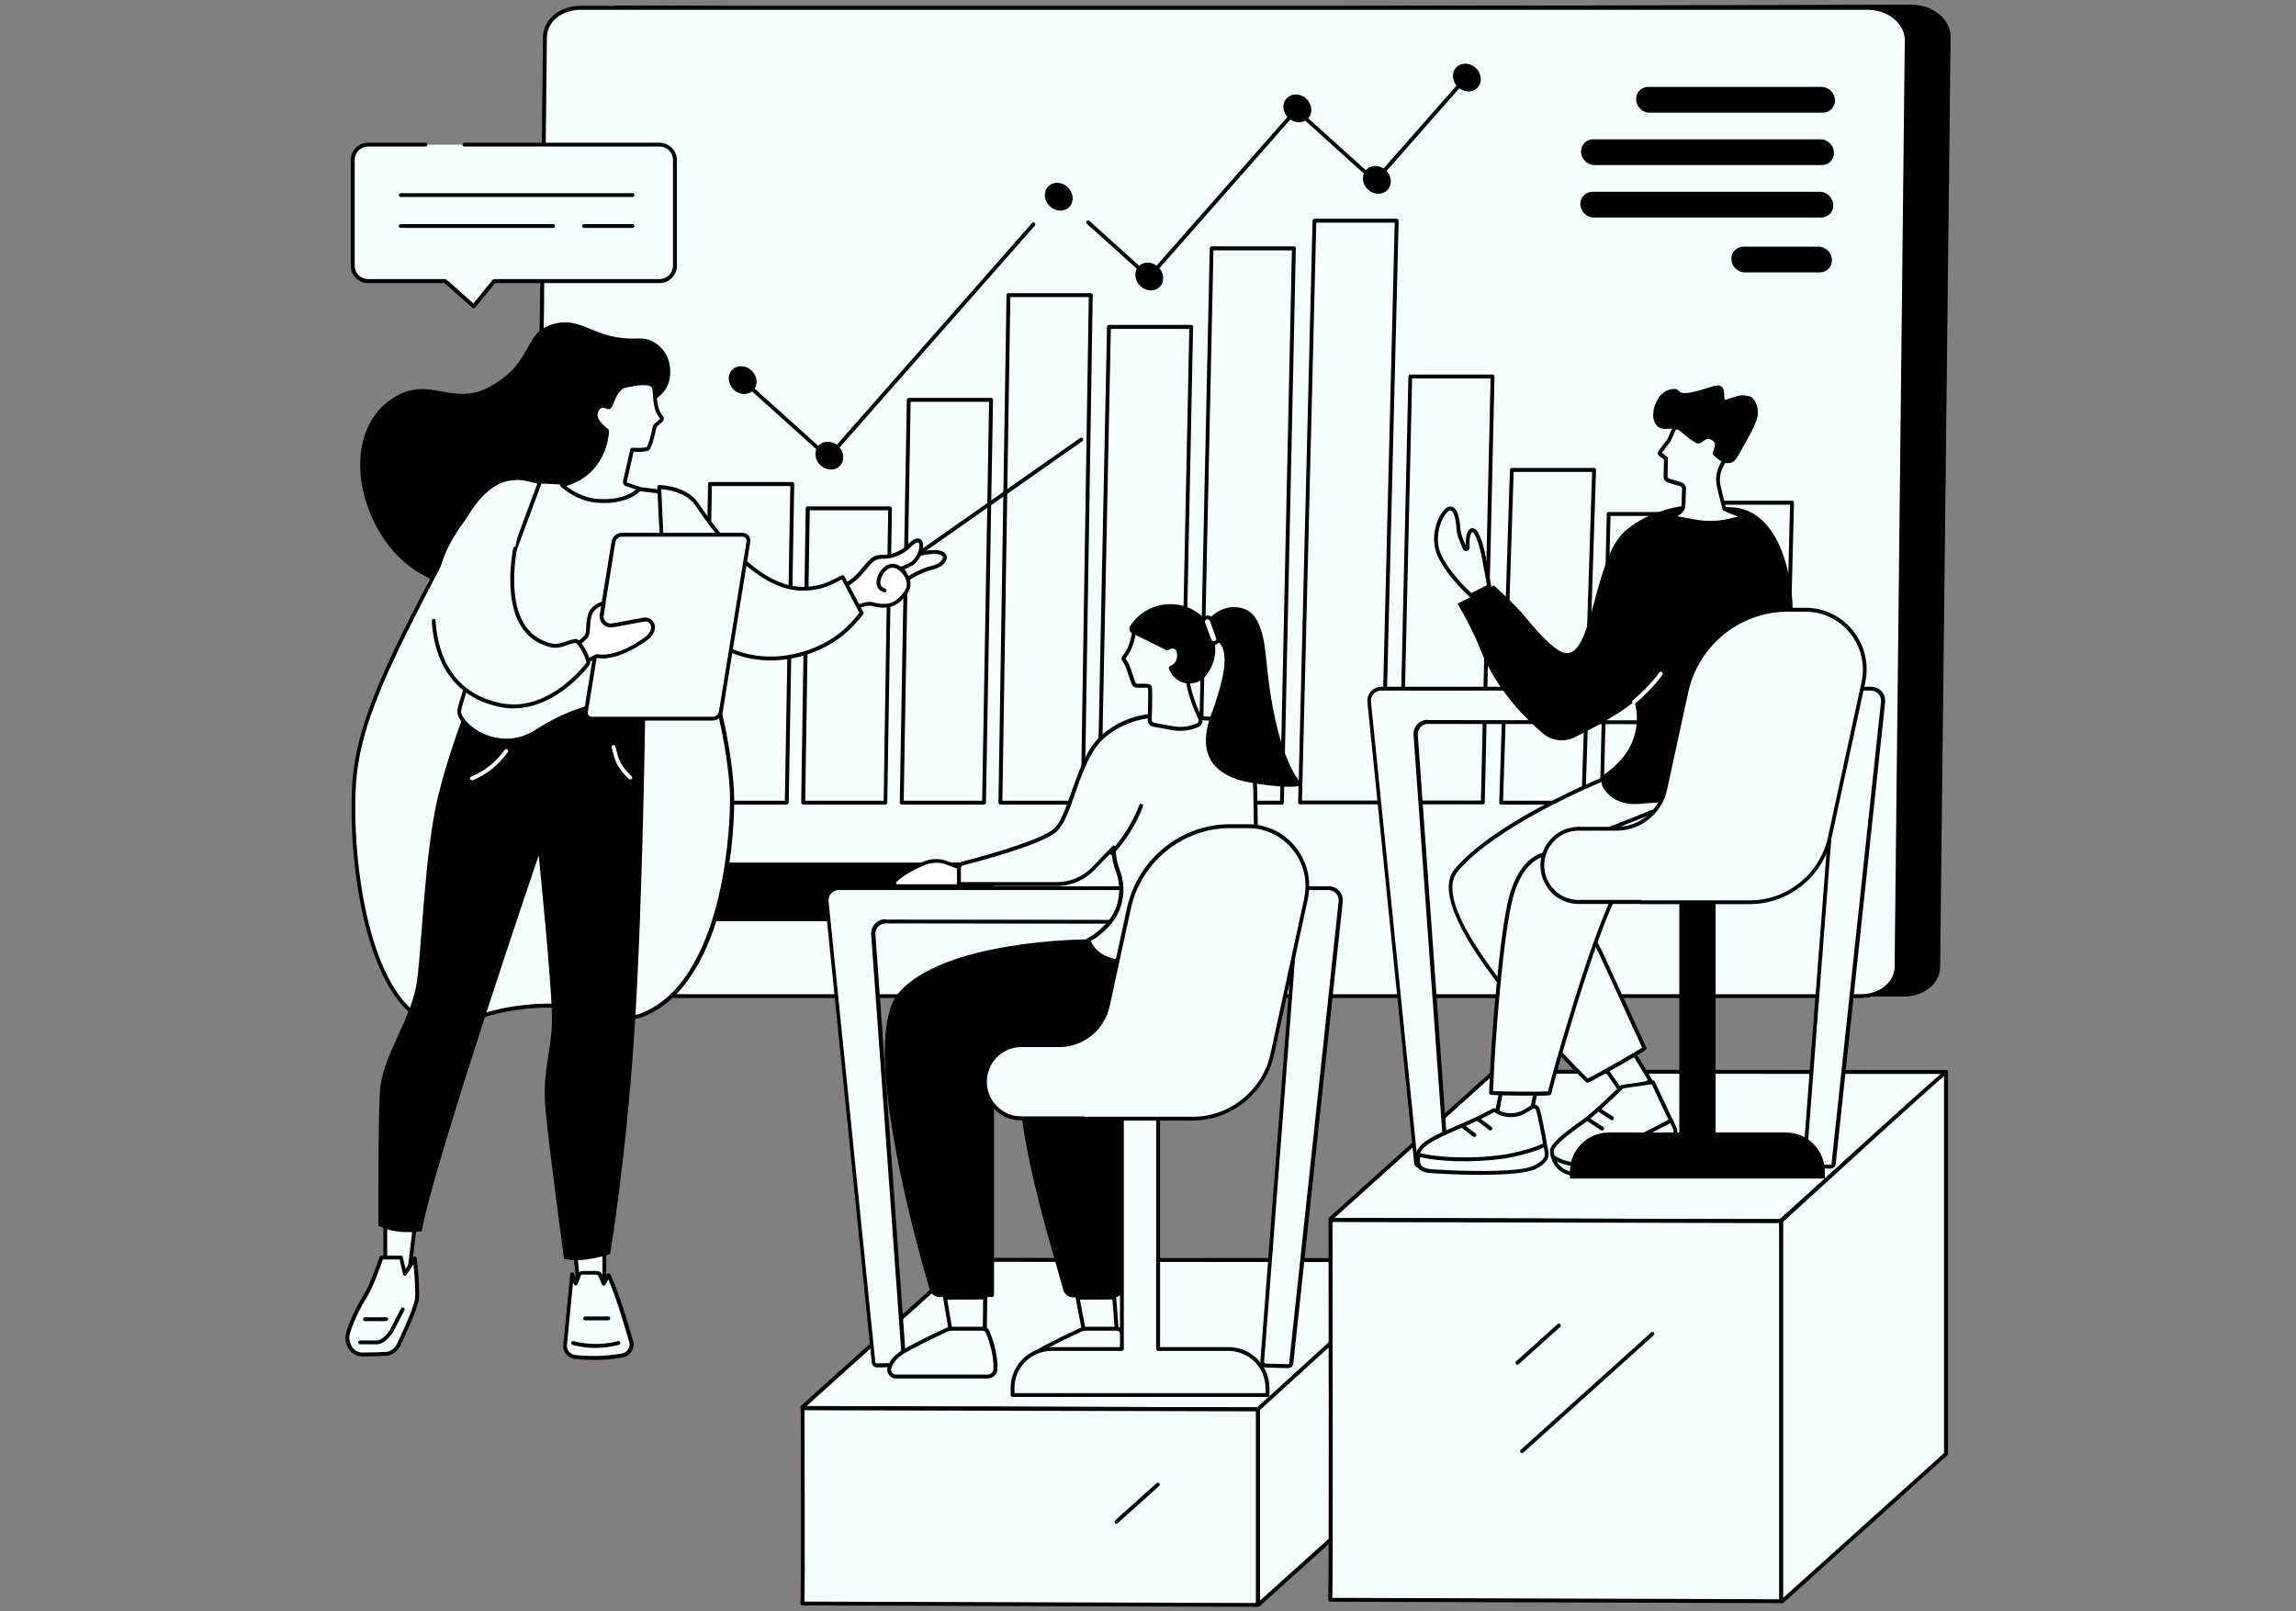 <?xml version="1.0" encoding="UTF-8"?><svg id="Layer_1" xmlns="http://www.w3.org/2000/svg" viewBox="0 0 228 160"><rect x="0" y="0" width="228" height="160" fill="#808080" stroke="none"/><g id="Internal_education"><path d="m91.97.72l97.85-.26c2.19,0,3.99,1.56,3.88,3.36l-1.04,92.31c-.09,1.59-1.64,2.82-3.57,2.82h-4.29s-.91-.47-.91-.47l-122.9.45c-2.19,0-4.02-1.72-3.91-3.52l1.07-91.87c.09-1.59,1.57-2.99,3.5-2.99l30.33.17Z" stroke-width="0"/><path d="m87.87.78h97.6c2.18,0,3.98,1.56,3.87,3.36l-1.01,91.96c-.09,1.59-1.63,2.81-3.56,2.81H56.98c-2.18,0-3.98-1.56-3.87-3.36l1.01-91.96c.09-1.59,1.63-2.81,3.56-2.81h30.19Z" fill="#f5ffff" stroke-width="0"/><path d="m184.77,99.1H56.98c-1.24,0-2.4-.48-3.19-1.31-.61-.65-.92-1.45-.88-2.26l1.01-91.95c.1-1.72,1.71-3,3.75-3h127.79c1.24,0,2.4.48,3.19,1.31.61.65.92,1.45.88,2.26l-1.01,91.95c-.1,1.72-1.71,3-3.75,3ZM57.68.97c-1.84,0-3.28,1.13-3.37,2.63l-1.01,91.95c-.04.71.23,1.41.77,1.98.71.76,1.77,1.19,2.91,1.19h127.79c1.84,0,3.28-1.13,3.37-2.63l1.01-91.95c.04-.71-.23-1.41-.77-1.98-.71-.76-1.77-1.19-2.91-1.19H57.68Z" stroke-width="0"/><path d="m53.56,60.89h0c-.11,0-.19-.09-.19-.19l.26-31.19c0-.11.09-.19.19-.19h0c.11,0,.19.09.19.19l-.26,31.19c0,.11-.09.19-.19.19Z" stroke-width="0"/><path d="m181.01,11.19h-17.2c-.73,0-1.34-.62-1.34-1.35,0-.68.53-1.21,1.21-1.21h17.2c.73,0,1.34.62,1.34,1.35,0,.68-.53,1.21-1.21,1.21Z" stroke-width="0"/><path d="m180.71,27.05h-7.44c-.73,0-1.34-.62-1.34-1.35,0-.68.53-1.21,1.21-1.21h7.44c.73,0,1.34.62,1.34,1.35,0,.68-.53,1.21-1.21,1.21Z" stroke-width="0"/><path d="m180.91,16.39h-22.57c-.73,0-1.34-.62-1.34-1.35,0-.68.53-1.21,1.21-1.21h22.57c.73,0,1.34.62,1.34,1.35,0,.68-.53,1.21-1.21,1.21Z" stroke-width="0"/><path d="m180.84,21.6h-22.57c-.73,0-1.34-.62-1.34-1.35,0-.68.53-1.21,1.21-1.21h22.57c.73,0,1.34.62,1.34,1.35,0,.68-.53,1.21-1.21,1.21Z" stroke-width="0"/><polygon points="68.34 79.7 68.59 56.79 60.42 56.79 60.17 79.7 68.34 79.7" fill="#fff" stroke-width="0"/><path d="m78.13,79.89h-8.17c-.05,0-.1-.02-.14-.06-.04-.04-.06-.09-.06-.14l.55-31.64c0-.1.09-.19.19-.19h8.17c.05,0,.1.02.14.06.04.04.06.09.06.14l-.55,31.64c0,.1-.09.19-.19.19Zm-7.97-.38h7.78l.54-31.25h-7.79l-.54,31.25Z" stroke-width="0"/><path d="m87.93,79.89h-8.17c-.05,0-.1-.02-.14-.06-.04-.04-.06-.09-.06-.14l.45-29.22c0-.11.09-.19.19-.19h8.17c.05,0,.1.02.14.06.04.04.06.09.06.14l-.46,29.22c0,.11-.09.19-.19.19Zm-7.97-.38h7.79l.45-28.84h-7.79l-.45,28.84Z" stroke-width="0"/><path d="m97.72,79.89h-8.17c-.05,0-.1-.02-.14-.06-.04-.04-.06-.09-.06-.14l.7-39.99c0-.1.09-.19.19-.19h8.17c.05,0,.1.02.14.06.04.04.06.09.06.14l-.7,39.99c0,.1-.09.19-.19.19Zm-7.97-.38h7.78l.69-39.61h-7.79l-.69,39.61Z" stroke-width="0"/><path d="m107.52,79.89h-8.17c-.05,0-.1-.02-.14-.06-.04-.04-.06-.09-.06-.14l.8-50.39c0-.11.09-.19.19-.19h8.17c.05,0,.1.02.14.06.04.04.06.09.06.14l-.8,50.39c0,.1-.09.19-.19.19Zm-7.97-.38h7.78l.79-50.01h-7.79l-.79,50.01Z" stroke-width="0"/><path d="m117.32,79.89h-8.17c-.05,0-.1-.02-.14-.06-.04-.04-.06-.09-.05-.14l.97-47.24c0-.1.09-.19.19-.19h8.17c.05,0,.1.02.14.06.04.04.06.09.05.14l-.97,47.24c0,.1-.09.19-.19.19Zm-7.97-.38h7.78l.97-46.85h-7.79l-.96,46.85Z" stroke-width="0"/><path d="m127.3,79.89h-8.17c-.05,0-.1-.02-.14-.06-.04-.04-.06-.09-.05-.14l1.19-55.04c0-.1.09-.19.19-.19h8.17c.05,0,.1.02.14.06.04.04.06.09.05.14l-1.19,55.04c0,.1-.09.19-.19.19Zm-7.97-.38h7.78l1.18-54.65h-7.79l-1.18,54.65Z" stroke-width="0"/><path d="m137.27,79.87h-8.17c-.05,0-.1-.02-.14-.06-.04-.04-.06-.09-.05-.14l1.43-57.76c0-.1.09-.19.19-.19h8.17c.05,0,.1.02.14.06.04.04.06.09.05.14l-1.43,57.76c0,.1-.09.19-.19.19Zm-7.97-.38h7.78l1.42-57.38h-7.79l-1.42,57.38Z" stroke-width="0"/><path d="m147.25,79.87h-8.17c-.05,0-.1-.02-.14-.06-.04-.04-.06-.09-.05-.14l.97-42.29c0-.1.09-.19.19-.19h8.17c.05,0,.1.02.14.06.04.04.06.09.05.14l-.97,42.29c0,.1-.09.19-.19.19Zm-7.97-.38h7.78l.96-41.91h-7.79l-.96,41.91Z" stroke-width="0"/><path d="m157.24,79.89h-8.17c-.05,0-.1-.02-.14-.06-.04-.04-.06-.09-.05-.14l1.06-33.04c0-.1.09-.19.19-.19h8.17c.05,0,.1.02.14.06.04.04.06.09.05.14l-1.06,33.04c0,.1-.09.19-.19.19Zm-7.97-.38h7.78l1.05-32.65h-7.79l-1.05,32.65Z" stroke-width="0"/><path d="m167.22,79.89h-8.17c-.05,0-.1-.02-.14-.06-.04-.04-.06-.09-.05-.14l.7-28.66c0-.1.09-.19.19-.19h8.17c.05,0,.1.02.14.06.04.04.06.09.05.14l-.7,28.66c0,.1-.09.19-.19.19Zm-7.97-.38h7.78l.69-28.28h-7.79l-.69,28.28Z" stroke-width="0"/><path d="m177.2,79.89h-8.17c-.05,0-.1-.02-.14-.06-.04-.04-.06-.09-.05-.14l.76-29.78c0-.1.09-.19.19-.19h8.17c.05,0,.1.02.14.06.04.04.06.09.05.14l-.76,29.78c0,.1-.09.19-.19.19Zm-7.97-.38h7.78l.75-29.39h-7.79l-.75,29.39Z" stroke-width="0"/><path d="m114.1,27.71s-.09-.02-.13-.05l-6.04-5.44c-.08-.07-.09-.19-.01-.27.07-.08.19-.09.27-.01l5.89,5.31,14.49-16.46s.08-.06.13-.06c.05,0,.1.01.14.05l7.69,6.93,9.27-10.53c.07-.08.19-.09.27-.02.08.07.09.19.02.27l-9.4,10.68s-.08.06-.13.06c-.05,0-.1-.01-.14-.05l-7.69-6.93-14.49,16.46s-.08.06-.13.06c0,0,0,0-.01,0Z" stroke-width="0"/><path d="m82.25,45.61s-.09-.02-.13-.05l-8.51-7.66c-.08-.07-.09-.19-.01-.27.07-.08.19-.09.27-.01l8.36,7.53,20.25-23c.07-.08.19-.09.27-.02.08.07.09.19.02.27l-20.38,23.15s-.08.06-.13.06c0,0,0,0-.01,0Z" stroke-width="0"/><ellipse cx="73.75" cy="37.75" rx="1.3" ry="1.46" transform="translate(-4.9 63.79) rotate(-45.43)" stroke-width="0"/><ellipse cx="114.13" cy="27.46" rx="1.3" ry="1.46" transform="translate(14.47 89.49) rotate(-45.43)" stroke-width="0"/><path d="m127.46,10.76c-.09-.76.46-1.38,1.22-1.38s1.45.62,1.53,1.38c.09.76-.46,1.38-1.22,1.38s-1.45-.62-1.53-1.38Z" stroke-width="0"/><path d="m135.35,17.86c-.09-.76.46-1.38,1.22-1.38s1.45.62,1.53,1.38c.09.76-.46,1.38-1.22,1.38s-1.45-.62-1.53-1.38Z" stroke-width="0"/><ellipse cx="145.67" cy="7.7" rx="1.3" ry="1.46" transform="translate(37.95 106.07) rotate(-45.43)" stroke-width="0"/><ellipse cx="82.36" cy="45.25" rx="1.3" ry="1.46" transform="translate(-7.68 72.16) rotate(-45.43)" stroke-width="0"/><ellipse cx="105.14" cy="19.54" rx="1.3" ry="1.46" transform="translate(17.43 80.72) rotate(-45.43)" stroke-width="0"/><path d="m97.35,91.47h-36.4c-.84,0-1.57-.61-1.56-1.32l.05-3.45c0-.6.56-1.05,1.28-1.05h36.4c.84,0,1.57.61,1.56,1.32l-.05,3.45c0,.6-.56,1.05-1.28,1.05Z" stroke-width="0"/><path d="m63.46,33.61c1.68-.09,3.45,1.53,3.04,3.99-.33,2.01-2.49,2.44-3.56,3.44-3.46,3.23-4.61,13.79-9.67,16.54-4.04,2.2-11.19,1.37-14.84-3.63-3.47-4.75-3.78-11.47.45-14.33,3.8-2.57,6.01,1,10.03-1.37,3.96-2.34,3.16-5.01,5.58-5.92,3.32-1.25,4.21,1.52,8.97,1.27Z" stroke-width="0"/><path d="m69.56,59.88c1.78,10.89,1.98,11.05,2.22,12.19,0,0,.71,3.21.9,6.29.17,2.68-.33,18.77-8.65,22.32-3,1.28-3.87-1.07-10.27-.82-6.56.26-7.88,2.59-10.74,1.78-6.19-1.77-8.21-15.05-7.87-23.26.28-6.68,3.6-13,10.26-25.62,1.01-1.92,2.64-4.86,5.25-5.23,1.2-.17,1.68.01,6.49,1.33,5.23,1.44,6.56-.09,8.8,1.32,2.32,1.46,2.73,4.24,3.62,9.69Z" fill="#f5ffff" stroke-width="0"/><path d="m44.2,102.01c-.39,0-.8-.05-1.24-.18-3.57-1.02-5.52-5.65-6.52-9.35-1.13-4.17-1.69-9.44-1.49-14.1.28-6.73,3.62-13.07,10.28-25.7.91-1.72,2.6-4.93,5.39-5.33,1.13-.16,1.6-.03,5.32,1l1.24.34c2.62.72,4.23.69,5.52.66,1.27-.03,2.18-.04,3.34.68,2.34,1.48,2.78,4.15,3.65,9.48l.06.34c1.48,9.06,1.87,10.67,2.1,11.63.05.19.09.36.13.55,0,.03.71,3.25.9,6.32.23,3.63-.61,19.03-8.77,22.51-1.58.67-2.6.38-4.02-.02-1.41-.4-3.17-.9-6.32-.78-3.33.13-5.26.79-6.81,1.32-1.02.35-1.85.63-2.75.63Zm7.11-54.34c-.21,0-.41.02-.64.05-2.6.37-4.23,3.47-5.11,5.13-6.63,12.58-9.96,18.9-10.24,25.54-.36,8.56,1.81,21.37,7.73,23.06,1.34.38,2.3.05,3.76-.44,1.49-.51,3.54-1.2,6.92-1.34,3.21-.13,5.07.4,6.44.79,1.39.4,2.31.66,3.76.04,4.32-1.84,6.41-7.19,7.4-11.35,1.09-4.56,1.24-9.23,1.14-10.78-.19-3.04-.89-6.23-.9-6.27-.04-.19-.08-.35-.12-.54-.23-.97-.62-2.58-2.1-11.66l-.06-.34c-.85-5.22-1.28-7.84-3.48-9.22-1.06-.67-1.88-.65-3.12-.63-1.31.03-2.95.06-5.63-.68l-1.24-.34c-2.86-.79-3.76-1.04-4.52-1.04Z" stroke-width="0"/><polygon points="60.01 122.92 60.01 128.18 57.48 128.03 56.98 122.92 60.01 122.92" fill="#f5ffff" stroke-width="0"/><path d="m60.01,128.37s0,0-.01,0l-2.53-.15c-.09,0-.17-.08-.18-.17l-.5-5.11c0-.05.01-.11.05-.15s.09-.06.14-.06h3.03c.11,0,.19.09.19.19v5.26c0,.05-.02.1-.06.14-.04.03-.08.05-.13.05Zm-2.36-.53l2.17.13v-4.87h-2.63l.46,4.74Z" stroke-width="0"/><path d="m57.1,134.75c1.03.11,2.72.18,4.69-.16.64-.11,1.05-.75.88-1.38-.49-1.75-1.47-5.02-2.24-6.59l-.47.85-.37-.9c-.06-.11-.18-.18-.3-.19h-1.34c-.4,0-.43.22-.48.39l-.27.7-.37-.95-.69,7.02c-.06.6.37,1.14.97,1.2Z" fill="#f5ffff" stroke-width="0"/><path d="m58.86,135.03c-.7,0-1.3-.04-1.78-.09-.7-.08-1.21-.71-1.14-1.41l.69-7.02c0-.09.08-.16.17-.17.09-.01.17.04.21.12l.19.48.1-.26c.05-.17.14-.48.65-.48h1.35c.2.01.37.12.47.27,0,0,0,.02.01.03l.22.53.27-.5c.03-.06.1-.1.17-.1.07,0,.14.04.17.11.82,1.66,1.85,5.18,2.26,6.62.1.35.04.73-.15,1.04-.2.31-.52.52-.88.59-1.09.19-2.1.25-2.96.25Zm-1.74-.48c1.05.11,2.71.18,4.63-.15.25-.04.48-.19.62-.41.14-.22.18-.48.11-.73-.38-1.34-1.29-4.48-2.07-6.22l-.29.52c-.04.06-.11.1-.18.1-.07,0-.14-.05-.17-.12l-.37-.89s-.09-.08-.15-.09h-1.33c-.23,0-.24.07-.29.21v.04s-.28.71-.28.71c-.03.07-.1.12-.18.12h0c-.08,0-.15-.05-.18-.12l-.08-.2-.61,6.22c-.05.49.31.94.8.99Z" stroke-width="0"/><path d="m59.15,133.84c-1.33,0-2.24-.28-2.3-.3-.1-.03-.16-.14-.13-.24.03-.1.14-.16.24-.13.02,0,2.03.62,4.4,0,.1-.03.21.03.23.14.03.1-.03.21-.14.23-.84.22-1.64.3-2.32.3Z" stroke-width="0"/><path d="m60.41,131.1h-2.31c-.11,0-.19-.09-.19-.19s.09-.19.19-.19h2.31c.11,0,.19.09.19.19s-.09.19-.19.19Z" stroke-width="0"/><polygon points="41.38 120.13 40.63 126.48 38.25 126.4 38.25 120.13 41.38 120.13" fill="#f5ffff" stroke-width="0"/><path d="m40.63,126.67s0,0,0,0l-2.37-.08c-.1,0-.19-.09-.19-.19v-6.27c0-.11.09-.19.19-.19h3.12c.05,0,.11.02.14.06.04.04.05.1.05.15l-.75,6.35c-.01.1-.09.17-.19.17Zm-2.18-.46l2.01.07.7-5.96h-2.71v5.89Z" stroke-width="0"/><path d="m41.19,124.96s.31,2.82.21,3.95c-.07.81-1.18,3.26-1.81,4.59-.26.55-.75.9-1.3.92-.67.03-1.59.06-2.34.06-1.03,0-1.73-1.17-1.37-2.26.34-1.01.88-2.27,1.72-3.61.64-1.01,1.57-3.76,1.57-3.76h1.93l.38,1.61,1-1.51Z" fill="#f5ffff" stroke-width="0"/><path d="m35.96,134.68c-.5,0-.97-.25-1.29-.69-.37-.52-.47-1.2-.26-1.82.43-1.26,1.01-2.49,1.74-3.65.62-.98,1.54-3.69,1.55-3.71.03-.08.1-.13.18-.13h1.93c.09,0,.17.06.19.15l.28,1.17.75-1.14c.04-.07.13-.1.21-.08.08.02.14.09.15.17.01.12.31,2.85.21,3.99-.07.79-1.03,2.97-1.83,4.66-.29.61-.85,1-1.46,1.03-.65.03-1.59.06-2.35.06h0Zm2.06-9.62c-.2.57-.97,2.76-1.54,3.67-.71,1.13-1.29,2.33-1.7,3.57-.17.51-.09,1.06.21,1.47.24.34.6.53.98.53h0c.75,0,1.68-.03,2.33-.06.47-.02.9-.33,1.13-.81,1.09-2.31,1.74-3.96,1.79-4.52.07-.81-.07-2.51-.16-3.38l-.7,1.06c-.04.06-.12.1-.19.08-.08-.01-.14-.07-.15-.15l-.34-1.46h-1.65Z" stroke-width="0"/><path d="m37.43,133.48h-1.67c-.11,0-.19-.09-.19-.19,0-.11.09-.19.19-.19h1.67s0,0,0,0c.54,0,1.12-.77,1.3-1.07l1.09-2.11c.05-.09.16-.13.26-.08.09.05.13.16.08.26l-1.1,2.12c-.04.06-.78,1.27-1.64,1.27Z" stroke-width="0"/><path d="m38.36,131.18h-2.12c-.11,0-.19-.09-.19-.19s.09-.19.19-.19h2.12c.11,0,.19.09.19.19s-.09.19-.19.19Z" stroke-width="0"/><path d="m64.08,70.28s-.25,19.37-1.07,31.98c-.81,12.61-2.42,22.25-2.42,22.25,0,0-2.76.99-4.58.47,0,0-1.5-11.06-1.84-14.8-.34-3.74.56-5.59.64-8.66.08-3.06-1.32-16.57-1.32-16.57,0,0-10.42,30.55-11.61,37.3,0,0-2.52.43-4.3-.54,0,0-.06-12.01.2-13.87.47-3.44,3.15-6.82,3.64-10.48.48-3.65.76-12.82,2.09-18.32,1.33-5.5,3.94-11.68,3.94-11.68l16.63,2.91Z" stroke-width="0"/><path d="m46.87,77.48c-.08,0-.15-.05-.18-.12-.04-.1,0-.21.11-.25,1.33-.54,2.44-1.43,3.31-2.65.06-.09.18-.11.27-.04.09.06.11.18.04.27-.91,1.27-2.08,2.21-3.47,2.78-.02,0-.05.01-.07.01Z" fill="#fff" stroke-width="0"/><path d="m62.58,77.4s-.09-.02-.13-.05c-1.21-1.14-1.39-1.86-1.64-2.86l-.07-.27c-.03-.1.03-.21.14-.23.1-.03.21.03.23.14l.07.27c.25.97.41,1.61,1.54,2.67.08.07.08.19,0,.27-.04.04-.09.06-.14.06Z" fill="#fff" stroke-width="0"/><path d="m92.51,56.39c-.73.14-2.1.86-2.28,1.04-1.4,1.45-2.22-.81-2.22-.81,0,0,2.52-1.52,3.94-1.74,2.75-.42,2.08,1.21.56,1.51Z" fill="#fff" stroke-width="0"/><path d="m89.32,58.11c-.07,0-.14,0-.21-.02-.83-.17-1.27-1.35-1.28-1.4-.03-.09,0-.18.08-.23.1-.06,2.56-1.54,4.01-1.77,1.75-.27,2.05.3,2.09.56.1.55-.58,1.16-1.47,1.33-.7.14-2.04.85-2.17.99-.35.36-.7.55-1.05.55Zm-1.07-1.41c.16.34.5.92.94,1.01.28.06.58-.08.9-.41.21-.22,1.64-.95,2.38-1.1.77-.15,1.21-.63,1.16-.89-.03-.18-.42-.43-1.66-.24-1.18.18-3.18,1.31-3.73,1.63Z" stroke-width="0"/><path d="m87.8,57.56c-.06,0-.12-.03-.16-.08-.06-.09-.04-.21.05-.27l19.57-13.72c.09-.06.21-.04.27.05.06.09.04.21-.05.27l-19.57,13.72s-.07.03-.11.03Z" stroke-width="0"/><path d="m90.2,54.29c-.41.42-1.17.8-1.74.92-.25.05-.51.08-.77.07-2.04-.08-1.56,2.81-5.92,3.5-.15.02-.37,2.65-.37,3.34,1.78-.76,4.14-2.43,5.26-2.12,2.05.57,2.73-.49,3.16-.98,1.13-1.28-.4-2.54-.4-2.54,0,0,.26-.05,1.07-.49,1.24-.67,1.52-3.58-.29-1.71Z" fill="#fff" stroke-width="0"/><path d="m81.4,62.31s-.07-.01-.11-.03c-.05-.04-.09-.09-.09-.16,0-.35.05-1.18.12-1.94.15-1.55.25-1.57.4-1.59,2.43-.38,3.3-1.45,3.99-2.31.53-.66.99-1.23,1.96-1.19.22,0,.46-.02.73-.07.57-.12,1.29-.5,1.65-.87.53-.55.94-.76,1.26-.65.12.04.33.18.36.58.04.6-.35,1.67-1.09,2.08-.37.2-.63.32-.81.39.24.27.6.74.64,1.32.04.45-.12.88-.46,1.26-.03.04-.07.08-.1.12-.43.52-1.24,1.47-3.25.92-.69-.19-2.02.52-3.31,1.21-.61.33-1.25.66-1.82.91-.02.01-.05.02-.08.02Zm.49-3.36c-.11.37-.26,2.01-.29,2.87.48-.22,1.01-.5,1.51-.77,1.42-.76,2.76-1.47,3.6-1.24,1.77.49,2.43-.28,2.86-.79.04-.05.07-.09.11-.13.27-.31.39-.64.36-.98-.06-.72-.73-1.28-.74-1.28-.06-.05-.08-.12-.06-.2.02-.07.08-.13.15-.14,0,0,.26-.06,1.01-.46.6-.33.93-1.23.89-1.71-.01-.13-.05-.23-.1-.25-.02,0-.25-.07-.85.55-.41.42-1.2.84-1.84.98-.29.06-.57.09-.82.08-.78-.03-1.14.42-1.65,1.05-.69.85-1.64,2.01-4.14,2.43Z" stroke-width="0"/><path d="m87.84,58.8s-.03,0-.05,0c-.45-.12-.63-.41-.7-.63-.17-.52.1-1.17.44-1.59.33-.4.71-.6,1.12-.6.74.01,1.3.72,1.32.75.06.08.05.2-.04.27-.08.06-.2.05-.27-.03,0,0-.47-.59-1.02-.6-.28,0-.56.15-.81.46-.32.39-.48.9-.37,1.23.06.19.2.32.43.38.1.03.16.13.13.24-.02.09-.1.14-.19.14Z" stroke-width="0"/><path d="m65.97,48.87s-6.22-.89-12.33-1.07c0,0-8.05,21.49-8.04,22.84,0,1.35,3.85,4.42,7.67,1.98,6.37-4.07,10.35-2.68,13.49-1.95,4.71,1.1-.79-21.8-.79-21.8Z" fill="#f5ffff" stroke-width="0"/><path d="m50.27,73.73c-1.28,0-2.31-.45-2.83-.74-1.18-.64-2.03-1.63-2.03-2.35,0-1.37,7.73-22.03,8.06-22.91.03-.08.1-.13.19-.12,6.06.18,12.29,1.06,12.36,1.07.08.01.14.07.16.15.19.77,4.51,18.97,1.8,21.7-.33.33-.75.45-1.24.33-.22-.05-.44-.11-.67-.16-3.04-.74-6.82-1.66-12.68,2.08-1.11.71-2.17.94-3.1.94Zm3.5-25.72c-2.27,6.06-7.98,21.57-7.98,22.64,0,.49.69,1.38,1.83,2.01.85.46,3.09,1.38,5.55-.19,6-3.83,9.87-2.89,12.98-2.13.23.05.45.11.66.16.36.08.65,0,.88-.23,2.45-2.47-1.48-19.56-1.87-21.21-.92-.13-6.53-.87-12.05-1.04Z" stroke-width="0"/><path d="m85.57,60.87c-.77.94-2.19,2.86-5.48,3.92-6.57,2.13-10.63-2.2-10.63-2.2l.57,12.97s-3.18,1.88-3.18,1.72-1.39-28.93-1.39-28.93c0,0,2.56.04,3.71,1.67,1.14,1.63,5.47,8.35,10.45,8.43,2.26.04,3.36-.9,4.07-1.16l1.89,3.57Z" fill="#f5ffff" stroke-width="0"/><path d="m66.42,68.43c-.1,0-.19-.08-.19-.18-.41-8.49-.96-19.89-.96-19.89,0-.05.02-.1.05-.14.04-.04.09-.06.14-.06.11,0,2.68.06,3.86,1.75.07.1.15.21.24.35,1.35,1.96,5.47,7.93,10.05,8.01,1.68.03,2.68-.49,3.41-.86.23-.12.42-.22.6-.28.09-.03.19,0,.23.09l1.89,3.57c.04.07.03.15-.02.21l-.14.17c-.8.98-2.28,2.79-5.43,3.82-1.31.42-2.52.59-3.62.59-3.56,0-5.99-1.77-6.86-2.52l.19,4.32c0,.11-.08.2-.18.2-.1,0-.2-.08-.2-.18l-.21-4.79c0-.08.04-.15.12-.19.07-.03.16-.01.21.05.04.04,4.06,4.22,10.43,2.15,3.05-.99,4.48-2.75,5.25-3.7l.06-.07-1.74-3.31c-.12.05-.25.12-.4.2-.72.37-1.81.93-3.59.91-4.78-.08-8.98-6.17-10.36-8.17-.09-.13-.17-.25-.24-.34-.89-1.27-2.73-1.52-3.35-1.57.08,1.6.57,11.87.95,19.67,0,.11-.08.2-.18.2,0,0,0,0,0,0Z" stroke-width="0"/><path d="m73.74,53.1h-12.02c-.38,0-.74.32-.8.71l-2.73,16.84c-.06.39.19.71.57.71h12.02c.38,0,.74-.32.8-.71l2.73-16.84c.06-.39-.19-.71-.57-.71Z" fill="#f5ffff" stroke-width="0"/><path d="m70.78,71.55h-12.02c-.23,0-.44-.09-.59-.26-.15-.18-.21-.42-.17-.67l2.73-16.84c.08-.49.51-.87.99-.87h12.02c.23,0,.44.09.59.26.15.18.21.42.17.67l-2.73,16.84c-.08.49-.51.87-.99.87Zm-9.06-18.26c-.28,0-.56.25-.61.55l-2.73,16.84c-.02.14,0,.27.09.36.07.08.18.13.3.13h12.02c.28,0,.56-.25.61-.55l2.73-16.84c.02-.14,0-.27-.09-.36-.07-.08-.18-.13-.3-.13h-12.02Z" stroke-width="0"/><path d="m59.93,59.91l-.2,1.27c-.01.58.51,1.02,1.08.92l3.13-.57c.48-.09.93.3.9.78-.02.28-.14.6-.49.94-.16.16-2.94,2.27-5.08,1.89-.09-.02-2.09,1.11-2.17,1.05-.34-.24-.57-1.01-.64-1.65,0-.06,1.66-.99,1.83-1.51.17-.53.03-.92.24-1.83.25-1.07,1.4-1.3,1.4-1.3Z" fill="#fff" stroke-width="0"/><path d="m57.1,66.4s-.07-.02-.11-.04c-.42-.3-.65-1.15-.72-1.79-.02-.13.03-.16.4-.41.4-.26,1.33-.88,1.44-1.18.08-.23.09-.44.1-.7.01-.28.03-.63.14-1.12.27-1.17,1.5-1.44,1.55-1.45.06-.01.13,0,.17.05.05.04.07.11.06.17l-.2,1.26c0,.21.09.41.25.55.17.14.38.2.6.16l3.13-.57c.29-.05.59.03.81.23.22.19.33.47.32.76-.02.38-.21.74-.55,1.07-.02.02-2.89,2.33-5.2,1.95-.12.05-.53.26-.87.44-.93.49-1.2.62-1.32.62Zm-.43-1.77c.08.59.28,1.14.49,1.36.2-.08.72-.36,1.09-.55.96-.5.98-.5,1.07-.48,1.99.36,4.67-1.61,4.91-1.84.27-.26.41-.54.43-.81,0-.17-.06-.33-.19-.45-.13-.12-.31-.17-.49-.14l-3.13.57c-.33.06-.66-.03-.92-.25-.25-.22-.39-.53-.39-.87,0,0,0-.02,0-.03l.15-.96c-.32.13-.83.44-.97,1.07-.1.45-.12.77-.13,1.05-.01.28-.02.52-.12.8-.13.4-.86.91-1.59,1.39-.08.05-.16.1-.21.14Z" stroke-width="0"/><path d="m57.14,63.65c-1.38.22-1.57.9-3.28.15-3.86-1.7-3.13-7.62-2.47-10.57.14-.61.3-1.2.49-1.75.34-1.02-3.81-1.97-4.54-1.18-.89.95-1.82,2.16-2.63,3.64-2.4,4.41-3.19,14.26,4.86,16.04,4.24.94,7.61-2.53,8.82-4.02.28-.34-.83-2.37-1.23-2.31Z" fill="#f5ffff" stroke-width="0"/><path d="m51.01,70.34c-.48,0-.98-.05-1.5-.17-5.43-1.2-6.49-5.85-6.63-8.52,0-.11.08-.2.18-.2.1,0,.2.08.2.18.14,2.56,1.14,7.02,6.33,8.16,4.14.92,7.41-2.46,8.63-3.96.02-.05-.02-.36-.29-.92-.32-.66-.66-1.04-.77-1.08-.4.07-.7.18-.97.27-.65.23-1.15.42-2.41-.14-3.58-1.57-3.31-6.64-2.83-9.52.02-.1.12-.18.22-.16.1.02.18.12.16.22-.46,2.77-.74,7.64,2.61,9.11,1.11.49,1.52.34,2.12.13.29-.1.61-.22,1.05-.29.26-.04.59.27.98.94.18.3.72,1.32.43,1.68-1.11,1.37-3.89,4.26-7.51,4.26Z" stroke-width="0"/><path d="m60.28,40.41c.12.07.27.02.32-.11.25-.61.65-1.8,1.47-1.99,1.05-.24,2.75-.55,2.89.27.13.73-.02,1.98.74,2.89.07.09.01.23-.08.3l-.48.41c-.1.08-.19.34-.2.46-.04.39-.44,1.77-.58,1.87-.27.21-1.59.13-1.59.13l-.71,3.12c-.04.14.04.28.18.32l1.27.43s-1.02,1.42-4.19,1.21c-2.03-.14-3.52-1.57-3.52-1.57,0,0,3.95-.56,4.48-5.23.01-.1-.03-.2-.11-.27-.31-.24-1.16-.93-1.01-1.64.16-.75.72-.86,1.13-.62Z" fill="#f5ffff" stroke-width="0"/><path d="m59.96,49.94c-.21,0-.43,0-.65-.02-2.08-.14-3.57-1.56-3.64-1.62-.05-.05-.07-.13-.05-.2.02-.07.08-.12.16-.13.16-.02,3.81-.6,4.32-5.06,0-.03-.01-.07-.04-.09-.47-.36-1.25-1.07-1.09-1.83.11-.51.37-.73.58-.82.26-.11.57-.09.83.07h0s.02,0,.03,0c0,0,.02,0,.02-.02l.07-.17c.27-.69.69-1.74,1.53-1.93,1.48-.34,2.35-.36,2.8-.06.18.12.29.28.32.49.03.19.05.42.06.65.05.67.1,1.51.64,2.15.06.07.09.16.07.26-.01.12-.08.24-.19.32l-.47.4s-.12.22-.13.34c-.03.32-.43,1.83-.65,2.01-.26.21-1.12.2-1.56.18l-.67,2.97s0,.05,0,.06c0,.01.02.02.04.03l1.28.43c.06.02.1.07.12.12.02.06,0,.12-.03.17-.04.06-.97,1.31-3.71,1.31Zm-3.74-1.68c.51.4,1.68,1.18,3.11,1.28,2.3.16,3.42-.57,3.83-.93l-.98-.33c-.1-.03-.2-.1-.26-.21-.06-.11-.08-.23-.04-.35l.71-3.11c.02-.09.1-.15.2-.15.65.04,1.31,0,1.45-.08.12-.18.48-1.36.52-1.75.01-.15.11-.47.28-.6l.47-.4s.03-.03.04-.05c-.6-.73-.66-1.62-.71-2.35-.02-.23-.03-.44-.06-.61-.02-.1-.07-.17-.16-.23-.35-.23-1.19-.19-2.5.11-.65.15-1.02,1.08-1.26,1.7l-.07.17c-.05.11-.14.2-.25.24-.12.04-.24.02-.35-.04-.16-.1-.34-.11-.48-.05-.17.08-.3.27-.36.55-.12.58.62,1.2.94,1.45.14.1.21.27.19.44-.44,3.87-3.22,5.01-4.25,5.3Zm8.01-3.88h0Z" stroke-width="0"/><path d="m141.23,125.27l-16.31,14.67-45.18-.14s-.07-.05-.04-.08l16.25-14.62,45.22.03c.08,0,.12.09.06.14Z" fill="#f5ffff" stroke-width="0"/><path d="m124.91,140.13h0l-45.18-.14c-.1,0-.19-.06-.23-.16-.04-.09-.01-.19.06-.26l16.25-14.62s.08-.05.13-.05l45.22.03c.12,0,.22.07.26.18.04.1.01.22-.07.29l-16.31,14.67s-.08.05-.13.05Zm-44.81-.52l44.74.14,16.04-14.43-44.86-.03-15.92,14.32Zm61-14.49s0,0,0,0h0Z" stroke-width="0"/><path d="m141.3,125.14v19.48l-16.26,14.64s-.12.01-.12-.05v-19.27s16.15-14.79,16.39-14.8Z" fill="#f5ffff" stroke-width="0"/><path d="m124.99,159.47s-.08,0-.11-.02c-.1-.04-.15-.13-.15-.23v-19.27c0-.05.02-.11.06-.14,16.2-14.83,16.42-14.84,16.51-14.85.05,0,.1.02.14.05.04.04.06.09.06.14v19.48c0,.05-.02.11-.06.14l-16.26,14.64c-.05.05-.11.07-.18.07Zm.12-19.45v18.92l16-14.4v-19.01c-1.84,1.56-11.9,10.74-16,14.49Z" stroke-width="0"/><path d="m124.91,159.36l-45.24-.14c.1.09.03-19.39.03-19.39l45.21.11s0,19.47,0,19.42Z" fill="#f5ffff" stroke-width="0"/><path d="m124.91,159.55h0l-45.23-.14s-.1-.02-.14-.05c-.06-.05-.08-.13-.05-.2.07-.7.04-14.15.03-19.33,0-.05.02-.1.06-.14.04-.04.08-.05.14-.06l45.21.11c.11,0,.19.09.19.19v19.42c0,.05-.02.1-.06.14-.04.04-.08.06-.14.06Zm-45.04-.52l44.84.14v-19.03l-44.82-.11c0,.95.02,5.21.02,9.48,0,2.81,0,5.05,0,6.66,0,1.7-.01,2.48-.03,2.85Z" stroke-width="0"/><path d="m110.86,151.3c-.05,0-.11-.02-.14-.06-.07-.08-.06-.2.01-.27l4.12-3.7c.08-.07.2-.06.27.01.07.08.06.2-.01.27l-4.12,3.7s-.08.05-.13.05Z" stroke-width="0"/><path d="m193.25,106.44l-16.47,14.81-44.58-.14c-.07,0-.1-.07-.05-.11l16.22-14.59,44.88.03Z" fill="#f5ffff" stroke-width="0"/><path d="m176.78,121.45h0l-44.58-.14c-.11,0-.21-.07-.25-.17-.04-.1-.01-.21.07-.28l16.22-14.59s.08-.05.13-.05l44.88.03c.08,0,.15.05.18.12.03.07,0,.16-.05.21l-16.47,14.81s-.08.05-.13.05Zm-44.26-.52l44.19.14,16.04-14.43-44.31-.03-15.92,14.32Z" stroke-width="0"/><path d="m193.25,106.46v37.91l-16.22,14.6c-.06.06-.17.02-.17-.06v-37.64s16.15-14.79,16.39-14.8Z" fill="#f5ffff" stroke-width="0"/><path d="m176.96,159.18s-.08,0-.12-.03c-.1-.05-.17-.14-.17-.26v-37.64c0-.05.02-.11.06-.14,16.2-14.83,16.42-14.84,16.51-14.85.05,0,.1.02.14.05s.06.09.06.14v37.91c0,.05-.02.11-.06.14l-16.22,14.6c-.06.05-.13.08-.2.08Zm.09-37.84v37.34l16-14.4v-37.43c-1.84,1.56-11.9,10.74-16,14.49Z" stroke-width="0"/><path d="m176.86,158.99l-44.77-.14c.1.09.03-37.7.03-37.7l44.74.11s0,37.78,0,37.73Z" fill="#f5ffff" stroke-width="0"/><path d="m176.86,159.18h0l-44.77-.14c-.05,0-.1-.02-.13-.05-.05-.05-.08-.12-.06-.19.07-.85.05-24.96.03-37.66,0-.05.02-.1.06-.14.04-.04.08-.06.14-.06h0l44.74.11c.11,0,.19.09.19.19v37.73c0,.05-.02.1-.06.14-.04.04-.08.06-.14.06Zm-44.57-.52l44.38.14v-37.35l-44.35-.11c0,1.39.02,10.01.02,18.64,0,5.47,0,9.83,0,12.96,0,1.77,0,3.24-.02,4.28,0,.76,0,1.19-.02,1.44Z" stroke-width="0"/><path d="m151.14,144.29c-.05,0-.11-.02-.14-.06-.07-.08-.06-.2.01-.27l12.96-11.66c.08-.07.2-.06.27.01.07.08.06.2-.01.27l-12.96,11.66s-.08.05-.13.05Z" stroke-width="0"/><path d="m150.68,135.51c-.05,0-.11-.02-.14-.06-.07-.08-.06-.2.01-.27l4.12-3.7c.08-.07.2-.06.27.01.07.08.06.2-.01.27l-4.12,3.7s-.08.05-.13.05Z" stroke-width="0"/><path d="m185.79,68.39h-48.63c-.72,0-1.27.62-1.2,1.33l4.64,45.76c.02.17.17.31.34.3l2.51-.05c.1,0,.18-.09.18-.19l-3.06-42.55c-.05-.7.5-1.3,1.21-1.29l39.46.05c.7,0,1.26.6,1.2,1.3l-3.25,42.33c-.02.22.15.41.37.41l2.19.06c.16,0,.29-.11.31-.27l4.91-45.85c.08-.71-.48-1.34-1.2-1.34Z" fill="#f5ffff" stroke-width="0"/><path d="m181.78,116.04s0,0-.01,0l-2.19-.06c-.16,0-.31-.07-.41-.19-.11-.12-.16-.27-.15-.43l3.25-42.33c.02-.29-.07-.56-.27-.77s-.46-.33-.74-.33l-39.46-.05h0c-.28,0-.55.11-.74.32-.19.21-.29.48-.27.77l3.06,42.55c0,.1-.03.2-.1.28s-.17.12-.27.12l-2.51.05c-.27,0-.51-.2-.54-.48l-4.64-45.76c-.04-.39.09-.79.35-1.08s.64-.46,1.04-.46h48.63c.4,0,.78.17,1.04.46.27.3.39.69.35,1.09l-4.91,45.85c-.03.25-.24.44-.49.44Zm-40-44.54h0l39.46.05c.39,0,.76.16,1.03.45.26.29.4.67.37,1.06l-3.25,42.33c0,.05.01.1.05.14.04.04.08.06.14.06l2.19.06c.06,0,.11-.04.11-.1l4.91-45.85c.03-.29-.06-.57-.25-.79-.19-.21-.47-.34-.76-.34h-48.63c-.29,0-.56.12-.75.33-.19.21-.29.5-.26.78l4.64,45.76c0,.07.08.13.15.13l2.51-.05-3.07-42.54c-.03-.39.11-.77.37-1.06.26-.28.64-.45,1.02-.45Z" stroke-width="0"/><path d="m176.98,71.06c-.11,0-.19-.09-.19-.19v-2.07c0-.11.09-.19.19-.19s.19.09.19.19v2.07c0,.11-.09.19-.19.19Z" fill="#fff" stroke-width="0"/><path d="m152.67,107.53l-.95,4.71c-.03.16-.18.27-.32.23l-2.77-.7c-.12-.03-.19-.16-.16-.29l.8-4.21,3.4.26Z" fill="#f5ffff" stroke-width="0"/><path d="m151.46,112.67s-.07,0-.1-.01l-2.77-.7c-.22-.06-.35-.28-.31-.52l.8-4.21c.02-.1.11-.16.2-.16l3.4.26c.05,0,.11.03.14.08.03.04.05.1.04.15l-.95,4.71c-.03.13-.11.25-.22.32-.07.05-.15.07-.23.07Zm-2.03-5.2l-.76,4.04s0,.07.02.07l2.77.7s.03,0,.03,0c.02-.02.04-.04.05-.07l.9-4.5-3.01-.23Z" stroke-width="0"/><polygon points="161.59 103.48 163.92 107.31 161.25 108.73 158.86 105.3 161.59 103.48" fill="#f5ffff" stroke-width="0"/><path d="m161.25,108.92c-.06,0-.12-.03-.16-.08l-2.4-3.43s-.04-.1-.03-.15c0-.05.04-.1.08-.12l2.73-1.81s.1-.04.15-.03c.05.01.1.04.12.09l2.33,3.83s.04.1.02.15c-.01.05-.05.09-.1.12l-2.66,1.41s-.06.02-.09.02Zm-2.13-3.57l2.19,3.13,2.33-1.24-2.12-3.49-2.4,1.59Z" stroke-width="0"/><path d="m152.71,110.17c.19.68.59,2.59.75,3.74.1.72-.35,1.4-1.05,1.59-1.97.53-6.68.51-10.61.68-.27.01-.76-.12-.98-.77-.75-2.21,3.38-2.89,7.45-5.14.08-.04.18-.04.25.01.05.03.11.07.18.12.71.45,1.89.45,2.61.02l.81-.49c.22-.13.51-.02.58.23Z" fill="#f5ffff" stroke-width="0"/><path d="m141.78,116.37c-.39,0-.91-.23-1.13-.9-.58-1.71,1.43-2.58,3.97-3.68,1.1-.47,2.34-1.01,3.57-1.69.15-.08.32-.07.46.02.04.03.1.07.17.11.64.41,1.74.41,2.4.02l.81-.49c.16-.09.35-.11.52-.04.17.07.3.21.35.39.2.7.59,2.62.76,3.76.12.81-.39,1.59-1.19,1.8-1.49.4-4.43.49-7.54.58-1.03.03-2.1.06-3.11.11-.01,0-.03,0-.04,0Zm6.62-5.94s-.02,0-.02,0c-1.24.69-2.5,1.23-3.6,1.71-2.7,1.17-4.2,1.89-3.76,3.2.21.63.7.64.79.64,1.01-.04,2.08-.08,3.11-.11,2.95-.09,6.01-.18,7.45-.57.61-.16,1-.76.91-1.38-.16-1.1-.56-3.03-.75-3.71-.02-.06-.06-.11-.12-.13-.06-.02-.12-.02-.18.01l-.81.49c-.79.47-2.05.46-2.81-.02-.07-.05-.14-.09-.19-.12,0,0-.02,0-.02,0Z" stroke-width="0"/><path d="m153.58,114.42s0,.03,0,.04c.1.72-.58,1.16-1.23,1.47-1.94.91-9.78.39-10.09.37,0,0-.01,0-.02,0-.1,0-1.09,0-1.38-.62-.04-.08-.06-.18-.07-.29-.02-.17-.01-.33.03-.5.03-.13.16-.22.29-.18,1.46.37,4.87.62,8.25.12,1.25-.18,3.24-.74,3.76-1.05.14-.09.33,0,.36.16.03.14.06.3.09.47Z" fill="#f5ffff" stroke-width="0"/><path d="m147.18,116.66c-2.43,0-4.75-.15-4.93-.17-.13,0-1.22,0-1.56-.73-.04-.08-.07-.2-.09-.34-.02-.18-.01-.37.03-.56.03-.12.1-.21.2-.28.1-.06.22-.08.33-.05,1.26.32,4.6.64,8.18.12,1.22-.18,3.19-.73,3.69-1.03.12-.07.27-.08.4-.02.13.06.22.17.25.31l.09.47s0,.04,0,.05c.13.88-.71,1.37-1.34,1.67-.93.43-3.13.55-5.26.55Zm-4.93-.55s.03,0,.03,0c2.79.19,8.48.36,9.99-.35.85-.4,1.2-.79,1.13-1.27v-.03s0,0,0,0l-.09-.47s-.02-.03-.03-.04c0,0-.02,0-.04,0-.55.33-2.55.89-3.83,1.08-3.24.47-6.71.29-8.33-.13-.01,0-.02,0-.03,0,0,0-.02.01-.02.03-.03.15-.04.29-.02.43.02.14.04.2.05.23.24.51,1.16.51,1.2.51,0,0,0,0,0,0Z" stroke-width="0"/><path d="m148,112.25s-.08-.01-.12-.04l-1.19-.91c-.08-.06-.1-.19-.04-.27.06-.08.18-.1.27-.04l1.19.91c.08.06.1.19.04.27-.04.05-.1.08-.15.08Z" stroke-width="0"/><path d="m146.42,112.9s-.08-.01-.12-.04l-1.04-.78c-.08-.06-.1-.18-.04-.27.06-.08.18-.1.27-.04l1.04.78c.08.06.1.18.04.27-.04.05-.1.08-.15.08Z" stroke-width="0"/><path d="m161.08,107.91l3.06-.44,1.81,3.84c.27.58.05,1.32-.48,1.66-.7.44-1.75,1.02-2.95,1.41-2.27.73-4.54,2.82-6.49,1.79-1.95-1.03-1.82-1.11-1.92-1.81-.1-.7,1.84-2.09,3.15-3.01,1.07-.75,3.83-3.44,3.83-3.44Z" fill="#f5ffff" stroke-width="0"/><path d="m157.17,116.64c-.42,0-.83-.09-1.23-.3-1.84-.97-1.92-1.15-2-1.82,0-.04-.01-.09-.02-.14-.1-.71,1.22-1.79,3.23-3.19,1.04-.73,3.78-3.4,3.8-3.42.03-.03.07-.05.11-.05l3.06-.44c.08-.01.17.03.2.11l1.81,3.84c.31.66.06,1.52-.55,1.91-.68.43-1.76,1.03-3,1.43-.7.23-1.42.59-2.11.95-1.1.56-2.22,1.13-3.29,1.13Zm4-8.55c-.37.36-2.8,2.72-3.81,3.42-.78.54-3.15,2.2-3.07,2.82,0,.05.01.1.02.14.06.51.08.61,1.8,1.52,1.25.66,2.67-.07,4.17-.84.71-.36,1.44-.73,2.17-.97,1.2-.39,2.24-.97,2.91-1.39.46-.29.64-.92.41-1.42l-1.75-3.71-2.86.41Z" stroke-width="0"/><path d="m160.07,111.23s-.07-.01-.1-.03l-1.38-.9c-.09-.06-.11-.18-.06-.27.06-.09.18-.11.27-.06l1.38.9c.09.06.11.18.06.27-.04.06-.1.09-.16.09Z" stroke-width="0"/><path d="m159.09,112.26s-.07-.01-.1-.03l-1.38-.9c-.09-.06-.11-.18-.06-.27.06-.09.18-.11.27-.06l1.38.9c.09.06.11.18.06.27-.04.06-.1.09-.16.09Z" stroke-width="0"/><path d="m154.24,114.88s1.54,1.12,3.23.53c1.69-.58,8.49-4.16,8.49-4.16l.35.77c.18.39.03.85-.35,1.06-1.69.95-6.21,3.38-8.56,3.54-2.93.2-3.15-1.75-3.15-1.75Z" fill="#f5ffff" stroke-width="0"/><path d="m156.99,116.84c-2.68,0-2.93-1.91-2.94-1.93,0-.08.03-.15.09-.19.07-.04.15-.03.21.01.01.01,1.48,1.05,3.05.51,1.66-.57,8.39-4.12,8.46-4.15.05-.02.1-.03.15-.01.05.02.09.05.11.1l.35.77c.22.48.03,1.05-.43,1.31-1.81,1.02-6.27,3.41-8.64,3.57-.15,0-.29.01-.42.01Zm-2.4-1.53c.26.51.96,1.26,2.8,1.13,2.29-.16,6.69-2.51,8.48-3.52.29-.16.4-.52.27-.82l-.27-.58c-1.11.58-6.78,3.54-8.33,4.08-1.22.42-2.35.02-2.95-.29Z" stroke-width="0"/><path d="m159.04,77.44s-10.55,4.29-14.44,9.01c-3.72,4.51,13.03,20.87,13.03,20.87.02.08,5.69-3.13,5.69-3.23l-4.34-9.48c-1.71-3.7-5.14-5.81-3.75-7.11,1.27-1.18,8.35-.57,11.98-.7,6.45-.22,6.39-9.63,6.39-9.63l-14.56.26Z" fill="#f5ffff" stroke-width="0"/><path d="m157.63,107.51c-.05,0-.1-.02-.14-.06-.69-.67-16.84-16.54-13.05-21.13,3.88-4.7,14.41-9.02,14.52-9.06.02,0,.05-.01.07-.01l14.56-.26c.05,0,.1.02.14.05.04.04.06.09.06.14,0,.1-.01,9.59-6.58,9.82-1.04.04-2.36.01-3.75-.01-3.23-.06-7.25-.13-8.11.66-.65.61-.04,1.45,1.2,3,.83,1.04,1.86,2.33,2.59,3.89l4.35,9.48s.02.05.02.08c0,.14,0,.18-2.87,1.81-1.28.72-2.83,1.59-2.99,1.61,0,0-.02,0-.03,0Zm-.05-.38h0,0Zm1.49-29.5c-.65.27-10.63,4.44-14.34,8.94-3.43,4.16,11.64,19.24,12.93,20.52.72-.34,4.69-2.59,5.41-3.06l-4.28-9.34c-.7-1.52-1.72-2.79-2.54-3.81-1.18-1.47-2.11-2.64-1.16-3.52.97-.9,4.73-.83,8.38-.76,1.39.03,2.7.05,3.73.01,5.69-.2,6.16-7.91,6.2-9.24l-14.33.26Z" stroke-width="0"/><path d="m150.05,89.12c-.91,3.41-1.78,13.66-1.98,19.39,0,.08,5.81.13,5.82.03.06-.5,4.35-16.03,6.75-20.13,1.27-2.18,9.49-1.56,11.32-1.92,4.89-.97,4.57-10.85,4.57-10.85l-22.91,9.15c-1.96.3-3.06,2.4-3.58,4.33Z" fill="#f5ffff" stroke-width="0"/><path d="m152.31,108.79c-.27,0-.58,0-.94,0-1.22,0-2.7-.03-3.18-.07-.13,0-.33-.02-.32-.22.2-5.63,1.07-16,1.98-19.43.41-1.52,1.43-4.11,3.71-4.47l22.89-9.14c.06-.02.12-.02.18.02.05.03.08.09.09.15.01.41.27,10.06-4.73,11.05-.53.1-1.51.13-2.76.16-3.02.07-7.57.19-8.44,1.67-2.39,4.09-6.66,19.5-6.73,20.06-.02.19-.03.23-1.77.23Zm-4.05-.45c.85.06,4.74.08,5.46.03.39-1.69,4.47-16.17,6.75-20.06.97-1.67,5.48-1.78,8.76-1.86,1.18-.03,2.2-.05,2.69-.15,4.23-.84,4.43-8.79,4.42-10.38l-22.65,9.05s-.03,0-.04.01c-2.08.32-3.04,2.76-3.42,4.19-.9,3.37-1.76,13.52-1.96,19.17Zm1.78-19.22h0,0Z" stroke-width="0"/><path d="m178,59.99s-.2-7.88-4.83-9.41c-.39-.13-.81-.19-1.22-.21l-4.09-.15c-1.21,0-2.22.28-3.52.76-1.09.4-2.29,1.14-3,1.78-3.11,2.83-3.14,12.31-5.83,12.09-.9-.08-2.41-1.58-3.91-3.43-1.2-1.48-3.26-3.29-3.26-3.29l-3.6,1.81c.85,1.45,1.63,2.95,2.25,4.51,1.32,3.26,3.47,6,6.18,8.34.9.78,2.17.94,3.23.41,1.72-.86,4.31-2.24,5.91-3.55.59,2.04.06,4.27-1.39,5.84-.44.47-.91.91-1.41,1.26-.49.35-.61,1.04-.27,1.54.54.81,1.62,1.73,3.69,1.52,2.71-.29,10.45-.25,13.86-.23.91,0,1.64-.74,1.62-1.66l-.41-17.92Z" stroke-width="0"/><path d="m162.27,69.87c-.06,0-.11-.03-.15-.07-.07-.08-.05-.2.03-.27.46-.36,1.87-1.67,2.61-2.75.06-.09.18-.11.27-.05.09.06.11.18.05.27-.76,1.12-2.21,2.46-2.69,2.84-.04.03-.08.04-.12.04Z" fill="#fff" stroke-width="0"/><path d="m147.89,58.22l-.55-2.97s-.45-2.27-1-2.57c-.4-.22-.67.62-.59,1.68.01.18-.23.24-.3.08-.29-.63-.59-1.37-.61-1.76-.05-.76-.2-2.32-.9-2.17-.7.15-1.95,2.57-1,4.64.95,2.07,3.15,3.98,3.15,3.98l1.8-.91Z" fill="#f5ffff" stroke-width="0"/><path d="m146.09,59.32s-.09-.02-.13-.05c-.09-.08-2.24-1.97-3.19-4.05-.63-1.37-.34-2.89.14-3.85.3-.59.67-.99.99-1.06.17-.04.34,0,.49.11.36.27.56.98.65,2.24.02.27.2.8.51,1.51-.03-.66.07-1.43.44-1.66.14-.09.3-.09.45,0,.6.33,1.02,2.31,1.09,2.7l.55,2.98c.02.08-.03.17-.1.21l-1.8.91s-.06.02-.09.02Zm-2.06-8.63s-.03,0-.05,0c-.16.03-.46.32-.73.85-.44.88-.71,2.27-.14,3.52.81,1.76,2.57,3.44,3,3.83l1.55-.78-.52-2.83c-.18-.9-.58-2.26-.9-2.44-.03-.02-.04-.01-.05,0-.14.09-.32.63-.25,1.5.01.17-.09.32-.26.37-.17.04-.33-.04-.4-.19-.39-.87-.61-1.49-.63-1.83-.09-1.38-.32-1.82-.49-1.95-.04-.03-.08-.04-.12-.04Z" stroke-width="0"/><path d="m166.42,51.43c-.11-.02-.14-.18-.04-.23.34-.2.82-.55.79-.99l.07-1.67c0-.2-.14-.38-.33-.44l-1.2-.36c-.19-.06-.31-.23-.31-.43l.04-1.77-.58-.47s-.05-.1-.02-.15l.84-1.11c.27-.42.52-1.4.76-1.34,0,0,4.97-.78,5.37,1.69.06.38-.03.76-.24,1.08l-.42.65c-.42.65-.63,1.43-.51,2.2.04.24.6,2.46.6,2.46,0,0,1,.45,1.61.62.13.04.14.22.01.27l-1.12.27c-1.11.26-2.27.29-3.4.09l-1.93-.35Z" fill="#f5ffff" stroke-width="0"/><path d="m169.84,52.11c-.51,0-1.02-.05-1.53-.14l-1.93-.35c-.13-.02-.23-.13-.26-.26-.02-.13.04-.26.15-.33.46-.27.71-.56.7-.81,0,0,0-.01,0-.02l.07-1.67c0-.11-.08-.21-.2-.25l-1.2-.36c-.27-.08-.45-.33-.44-.61l.04-1.67-.51-.41c-.13-.1-.15-.29-.05-.42l.84-1.11c.09-.13.18-.36.28-.59.2-.48.36-.86.64-.83.46-.07,5.15-.7,5.56,1.85.07.42-.03.85-.27,1.22l-.42.64c-.41.64-.59,1.37-.49,2.06.02.16.35,1.46.57,2.35.25.11,1.01.44,1.49.57.14.04.24.16.24.31,0,.15-.08.28-.22.33,0,0-.01,0-.02,0l-1.12.27c-.64.15-1.29.23-1.94.23Zm-3.22-.84l1.76.32c1.11.2,2.22.17,3.32-.08l.91-.22c-.61-.2-1.41-.56-1.45-.58-.05-.02-.09-.07-.11-.13-.06-.23-.57-2.24-.6-2.48-.12-.79.08-1.61.54-2.33l.42-.65c.19-.29.26-.62.21-.95-.37-2.25-5.1-1.53-5.15-1.53,0,0-.01,0-.02,0-.08.08-.21.39-.29.59-.1.24-.2.49-.32.66l-.8,1.06.52.42s.07.09.07.15l-.04,1.77c0,.11.07.21.17.24l1.2.36c.27.08.46.33.47.62l-.07,1.67c.02.45-.36.82-.74,1.06Z" stroke-width="0"/><path d="m166.11,38.63c1.15-.11-.26,1.13,3.95-.26,1.68-.56.89,1.46,1.32,1.32,1.61-.53,1.55-.51,2.35-.33.53.12.9,1.08.83,1.81-.1.96-1.11,2.53-2.01,4.17-.47.85-1.35.96-2.47-.23-.12-.13.43-.93.11-1.25-.83-.84-1.12.49-1.78.11-.63-.36-.89-.6-1.57-1.17-.81-.68-2.09.48-2.61-1.1-.27-.83.3-2.93,1.87-3.07Z" stroke-width="0"/><path d="m177.35,112.45h-6.99v-25.25h-3.6v25.25h-6.99c-2.14,0-3.87,1.73-3.87,3.87v.7h25.31v-.7c0-2.14-1.73-3.87-3.87-3.87Z" stroke-width="0"/><path d="m179.3,60.55h-1.81c-4.82,0-9,3.39-10.03,8.15l-2.11,9.71c-.49,2.27-2.49,3.89-4.79,3.89h-3.8c-1.99,0-3.6,1.63-3.6,3.63s1.61,3.63,3.6,3.63h6.18v.02s10.86,0,10.86,0c3.8,0,7.09-2.67,7.91-6.42l3.34-15.41c.8-3.7-1.99-7.21-5.75-7.21Z" fill="#f5ffff" stroke-width="0"/><path d="m173.8,89.78h-10.87s-.05,0-.08-.02h-6.09c-2.09,0-3.79-1.72-3.79-3.83s1.7-3.83,3.79-3.83h3.8c2.2,0,4.13-1.57,4.6-3.74l2.11-9.71c1.04-4.81,5.34-8.3,10.21-8.3h1.81c1.84,0,3.55.82,4.71,2.26,1.18,1.46,1.62,3.34,1.22,5.18l-3.34,15.41c-.83,3.81-4.23,6.57-8.09,6.57Zm-10.78-.38h10.78c3.68,0,6.93-2.64,7.72-6.27l3.34-15.41c.37-1.72-.05-3.49-1.15-4.86-1.09-1.35-2.69-2.12-4.41-2.12h-1.81c-4.7,0-8.83,3.36-9.84,7.99l-2.11,9.71c-.51,2.34-2.6,4.04-4.98,4.04h-3.8c-1.88,0-3.41,1.54-3.41,3.44s1.53,3.44,3.41,3.44h6.18s.05,0,.08.02Z" stroke-width="0"/><path d="m131.94,88.2h-48.63c-.72,0-1.27.62-1.2,1.33l4.64,45.76c.02.17.17.31.34.3l2.51-.05c.1,0,.18-.09.18-.19l-3.06-42.55c-.05-.7.5-1.3,1.21-1.29l39.46.05c.7,0,1.26.6,1.2,1.3l-3.25,42.33c-.02.22.15.41.37.41l2.19.06c.16,0,.29-.11.31-.27l4.91-45.85c.08-.71-.48-1.34-1.2-1.34Z" fill="#f5ffff" stroke-width="0"/><path d="m127.92,135.85s0,0-.01,0l-2.19-.06c-.16,0-.31-.07-.41-.19-.11-.12-.16-.27-.15-.43l3.25-42.33c.02-.29-.07-.56-.27-.77-.19-.21-.46-.33-.74-.33l-39.46-.05h0c-.28,0-.55.11-.74.32-.19.21-.29.48-.27.77l3.06,42.55c0,.1-.03.2-.1.28-.07.08-.17.12-.27.12l-2.51.05c-.28,0-.51-.2-.54-.48l-4.64-45.76c-.04-.39.09-.79.35-1.08.27-.29.64-.46,1.04-.46h48.63c.4,0,.78.17,1.04.46.27.3.39.69.35,1.09l-4.91,45.85c-.03.25-.24.44-.49.44Zm-40-44.54h0l39.46.05c.39,0,.76.16,1.03.45.26.29.4.67.37,1.06l-3.25,42.33c0,.05.01.1.05.14.04.04.08.06.14.06l2.19.06c.06,0,.11-.04.11-.1l4.91-45.85c.03-.29-.06-.57-.25-.79-.19-.21-.47-.34-.76-.34h-48.63c-.29,0-.56.12-.75.33-.19.21-.29.5-.26.78l4.64,45.76c0,.07.07.13.15.13l2.51-.05-3.07-42.54c-.03-.39.11-.77.37-1.06.26-.28.64-.45,1.02-.45Z" stroke-width="0"/><path d="m123.13,90.87c-.11,0-.19-.09-.19-.19v-2.07c0-.11.09-.19.19-.19s.19.09.19.19v2.07c0,.11-.09.19-.19.19Z" fill="#fff" stroke-width="0"/><path d="m101.43,106c-1.09,5.01,3.25,18.73,4.16,22.08.12.44.52.74.98.74h4.04c.56,0,1.02-.45,1.01-1.01-.04-3.97-.76-18.43,1.71-22.59,1.43-2.41,4.05-3.5,5.81-4.64,4.21-2.75,2.62-8.85,2.62-8.85l-15.9,9.44c-2.2.33-3.97,2.68-4.44,4.84Z" stroke-width="0"/><path d="m107.46,93.29s-13.88.12-18.25,5.34c-3.93,4.69,1.9,25.31,3.12,29.44.13.43.52.72.97.72h5.21c.11,0,.2-.09.2-.2v-21.86c0-1.38.27-.64,1.44-1.39,1.63-1.05,4.6-.16,8.68-.13,12.97.1,10.88-12.11,10.88-12.11l-12.25.18Z" stroke-width="0"/><polygon points="110.65 128.83 110.92 132.37 107.68 132.39 107.01 128.86 110.65 128.83" fill="#f5ffff" stroke-width="0"/><path d="m107.68,132.58c-.09,0-.17-.07-.19-.16l-.67-3.53c-.01-.06,0-.11.04-.16.04-.04.09-.07.15-.07l3.64-.02h0c.1,0,.18.08.19.18l.27,3.54c0,.05-.01.11-.05.15-.04.04-.09.06-.14.06l-3.24.02h0Zm-.44-3.53l.6,3.15h2.87s-.24-3.17-.24-3.17l-3.23.02Z" stroke-width="0"/><polygon points="97.83 128.83 97.78 132.37 94.44 132.39 93.84 128.86 97.83 128.83" fill="#f5ffff" stroke-width="0"/><path d="m94.44,132.58c-.09,0-.17-.07-.19-.16l-.59-3.53c0-.06,0-.11.04-.16.04-.04.09-.07.15-.07l3.99-.02h0c.05,0,.1.02.14.06.04.04.06.09.06.14l-.05,3.54c0,.1-.09.19-.19.19l-3.34.02h0Zm-.37-3.53l.53,3.15h2.99s.04-3.17.04-3.17l-3.56.02Z" stroke-width="0"/><path d="m94.49,131.94h3.11c.22,0,.42.13.5.33.28.67.84,2.22.76,3.7-.02.4-.36.72-.76.72h-9.12c-.42,0-.74-.38-.65-.79.1-.49.45-1.13,1.45-1.71,1.62-.94,3.65-1.87,4.3-2.16.13-.06.28-.09.42-.09Z" fill="#f5ffff" stroke-width="0"/><path d="m98.09,136.88h-9.12c-.26,0-.5-.12-.67-.32-.16-.2-.22-.45-.17-.7.1-.49.45-1.21,1.54-1.84,1.64-.95,3.71-1.9,4.31-2.17.16-.07.33-.11.5-.11h3.11c.3,0,.57.18.68.45.26.63.85,2.25.78,3.78-.03.51-.45.9-.96.9Zm-3.61-4.75c-.12,0-.24.02-.34.07-.59.27-2.66,1.22-4.28,2.15-.76.44-1.23.99-1.36,1.58-.03.13,0,.27.09.38.09.11.23.18.37.18h9.12c.31,0,.56-.24.57-.54.07-1.45-.5-3.01-.75-3.61-.05-.13-.18-.21-.33-.21h-3.11Z" stroke-width="0"/><path d="m107.79,131.94h3.11c.22,0,.42.13.5.33.28.67.84,2.22.76,3.7-.02.4-.36.72-.76.72h-9.12c-.42,0-.74-.38-.65-.79.1-.49.45-1.13,1.45-1.71,1.62-.94,3.65-1.87,4.3-2.16.13-.06.28-.09.42-.09Z" fill="#f5ffff" stroke-width="0"/><path d="m111.4,136.88h-9.12c-.26,0-.5-.12-.67-.32-.16-.2-.22-.45-.17-.7.1-.49.45-1.21,1.54-1.84,1.64-.95,3.72-1.9,4.31-2.17.16-.07.33-.11.5-.11h3.11c.3,0,.57.18.68.45.26.63.85,2.25.78,3.78-.03.51-.45.9-.96.9Zm-3.61-4.75c-.12,0-.24.02-.34.07-.59.27-2.66,1.21-4.28,2.15-.76.44-1.23.99-1.36,1.58-.03.13,0,.27.09.38.09.11.23.18.37.18h9.12c.31,0,.56-.24.57-.54.07-1.45-.5-3.01-.75-3.61-.05-.13-.18-.21-.33-.21h-3.11Z" stroke-width="0"/><path d="m95.72,86.31l-1.7-.63c-.72-.27-1.51-.26-2.22.03-.89.36-2.09.95-2.92,1.74-.21.2-.08.56.2.56h6.56l.08-1.69Z" fill="#fff" stroke-width="0"/><path d="m95.65,88.19h-6.56c-.2,0-.38-.12-.46-.31-.08-.2-.03-.43.12-.57.85-.81,2.09-1.41,2.98-1.77.75-.31,1.59-.32,2.36-.03l1.7.63c.08.03.13.11.12.19l-.08,1.69c0,.1-.09.18-.19.18Zm-2.69-2.52c-.37,0-.73.07-1.08.21-.86.35-2.05.93-2.86,1.7-.05.05-.05.11-.03.15.01.03.04.07.1.07h6.38l.06-1.37-1.57-.59c-.33-.12-.67-.18-1.01-.18Z" stroke-width="0"/><path d="m124.64,78.75s.18-6.59-4.36-7.38c0,0,0-.01,0-.02l-4.81-.27s-3.09-.43-5.94,2.02c-2.57,2.21-3.13,7.88-4.78,9.33-1.42,1.25-7.56,2.88-9.16,3.29-.23.06-.39.26-.39.5v1.56h9.73c1.36,0,2.65-.55,3.6-1.52.57-.58,1.27-1.3,2.04-2.11,0,.5.05,1.33.4,2.25.71,1.86.37,3.97-.99,5.43-.57.61-1.22,1.16-1.9,1.49,0,0,.43,2.06,3.6,2.2,1.29.06,4.69.18,7.22.04,3.46-.2,6.01-.83,6.01-.83l-.27-15.96Z" fill="#f5ffff" stroke-width="0"/><path d="m116.11,95.81c-1.82,0-3.56-.07-4.43-.1-3.28-.15-3.76-2.26-3.78-2.35-.02-.09.02-.17.1-.21.59-.29,1.21-.77,1.84-1.45,1.29-1.38,1.65-3.39.95-5.23-.27-.7-.37-1.34-.4-1.85-.59.61-1.12,1.16-1.58,1.64l-.14.14c-.97,1-2.33,1.58-3.73,1.58h-9.72c-.11,0-.19-.09-.19-.19v-1.56c0-.32.21-.6.52-.68,3.67-.94,7.99-2.29,9.09-3.25.69-.61,1.21-2.09,1.76-3.66.72-2.06,1.55-4.4,3.02-5.67,2.88-2.48,5.96-2.09,6.09-2.07l4.8.27s.08.02.11.04c4.51.87,4.43,7.34,4.43,7.55l.27,15.96c0,.09-.06.17-.15.19-.03,0-2.61.64-6.04.84-.88.05-1.85.07-2.81.07Zm-7.79-2.39c.16.44.85,1.79,3.38,1.91,1.03.05,4.6.18,7.2.04,2.93-.17,5.23-.66,5.82-.79l-.26-15.81s0,0,0,0c0-.06.12-6.43-4.2-7.19-.02,0-.04-.01-.06-.02l-4.72-.27s-3.06-.38-5.81,1.98c-1.39,1.2-2.2,3.49-2.9,5.5-.59,1.69-1.11,3.15-1.87,3.82-1.44,1.27-7.44,2.87-9.24,3.33-.14.04-.24.16-.24.31v1.36h9.54c1.3,0,2.56-.53,3.46-1.46l.14-.14c.54-.56,1.19-1.23,1.9-1.97.05-.06.14-.08.21-.05.07.03.12.1.12.18,0,.51.05,1.3.39,2.18.76,1.98.36,4.13-1.03,5.63-.61.66-1.22,1.15-1.81,1.46Z" stroke-width="0"/><path d="m110.37,84.9s-.09-.02-.13-.05c-.08-.07-.08-.19,0-.27,1.26-1.36,2.23-2.92,2.9-4.64.04-.1.15-.15.25-.11.1.04.15.15.11.25-.68,1.77-1.68,3.38-2.98,4.77-.04.04-.09.06-.14.06Z" stroke-width="0"/><path d="m112.61,62.74s-.18,1.61-.99,2.5c-.06.07-.08.17-.03.25l.33.56s.05.1.07.15l.55,1.62c.05.15.18.25.34.27.35.03,1.22-.11,1.29.12.08.26.02,2.34-.01,3.25,0,.24.16.45.4.5l1.87.34c.84.16,1.71.05,2.48-.29.25-.11.36-.41.25-.66-.43-.91-1.36-3.09-1.24-4.42l.83-2.32c-.02-1.11-.95-2-2.07-1.97l-4.08.1Z" fill="#f5ffff" stroke-width="0"/><path d="m117.21,72.57c-.27,0-.54-.02-.81-.07l-1.87-.34c-.33-.06-.57-.35-.56-.69.07-2.02.06-2.95.03-3.16-.12-.05-.49-.03-.69-.02-.17,0-.32.01-.44,0-.23-.02-.43-.17-.51-.4l-.55-1.62s-.03-.08-.05-.12l-.33-.56c-.09-.15-.07-.34.05-.47.76-.84.94-2.38.94-2.4.01-.1.09-.17.19-.17l4.08-.1c.6-.01,1.16.2,1.59.61.43.41.67.96.68,1.54,0,.02,0,.05-.01.07l-.82,2.3c-.11,1.29.82,3.44,1.22,4.3.08.17.09.35.02.53-.07.17-.19.31-.37.39-.57.25-1.17.38-1.79.38Zm-3.54-4.68c.35,0,.63.05.7.27.07.21.06,1.32,0,3.31,0,.15.1.27.24.3l1.87.34c.8.15,1.62.05,2.37-.28.07-.03.13-.09.16-.17.03-.08.03-.16,0-.23-.42-.9-1.38-3.14-1.26-4.52,0-.02,0-.03.01-.05l.82-2.29c-.02-.47-.21-.91-.56-1.24-.36-.34-.82-.52-1.32-.51l-3.92.1c-.07.45-.32,1.68-1.01,2.44,0,0,0,.01,0,.02l.33.56c.04.06.07.12.09.19l.55,1.62c.03.08.09.13.17.14.09,0,.24,0,.39,0,.13,0,.25,0,.37,0Z" stroke-width="0"/><path d="m112.23,62.17c-.17.25-.07.59.21.72l.17.08,3.2,1.58c.08.04.18.03.25-.02.13-.1.37-.21.61-.06.33.21.4,1.35-.46,1.65-.11.04-.18.16-.13.27.05.12.12.28.22.45.76,1.3,2.62,1.38,3.52.17.66-.89,1.27-2.35.52-4.34-1.17-3.13-5.96-3.8-8.13-.49Z" stroke-width="0"/><path d="m120.04,61.45s1.4-1.66,3.44-1.02c2.05.64,2.15,4.11,2.39,6.26.84,7.6,2.69,10.37,3.29,11.05.66.76-4.56.24-6.33-.36-5.08-1.73-2.4-6.62-2.17-7.5.24-.88,2.13-5.81-.22-6.38l-1.19-1.02.78-1.05Z" stroke-width="0"/><path d="m120.68,63.82h-.03c-.22.09-.47-.02-.55-.24l-.62-1.69c-.08-.22.03-.47.26-.55h.03c.22-.09.47.02.55.24l.62,1.69c.08.22-.03.47-.26.55Z" fill="#fff" stroke-width="0"/><path d="m120.51,64.05c-.25,0-.49-.16-.58-.41l-.62-1.69c-.06-.15-.05-.32.02-.47.07-.15.19-.27.35-.32h.03c.32-.13.68.04.8.36l.62,1.69c.06.15.05.32-.02.47-.07.15-.19.27-.35.32h-.03c-.07.03-.14.05-.21.05Zm-.6-2.55s-.06,0-.08.01h-.03c-.06.03-.11.07-.13.13-.03.06-.03.12,0,.18l.62,1.69c.05.12.18.18.31.14h.03c.06-.03.11-.07.13-.13.03-.06.03-.12,0-.18l-.62-1.69c-.04-.1-.13-.15-.22-.15Z" stroke-width="0"/><path d="m121.99,133.95h-6.99v-25.25h-3.6v25.25h-6.99c-2.14,0-3.87,1.73-3.87,3.87v.7h25.31v-.7c0-2.14-1.73-3.87-3.87-3.87Z" fill="#f5ffff" stroke-width="0"/><path d="m125.86,138.71h-25.31c-.11,0-.19-.09-.19-.19v-.7c0-2.24,1.82-4.06,4.06-4.06h6.8v-25.06c0-.11.09-.19.19-.19h3.6c.11,0,.19.09.19.19v25.06h6.8c2.24,0,4.06,1.82,4.06,4.06v.7c0,.11-.09.19-.19.19Zm-25.12-.38h24.93v-.51c0-2.03-1.65-3.68-3.68-3.68h-6.99c-.11,0-.19-.09-.19-.19v-25.06h-3.21v25.06c0,.11-.09.19-.19.19h-6.99c-2.03,0-3.68,1.65-3.68,3.68v.51Z" stroke-width="0"/><path d="m123.94,82.05h-1.81c-4.82,0-9,3.39-10.03,8.15l-2.11,9.71c-.49,2.27-2.49,3.89-4.79,3.89h-3.8c-1.99,0-3.6,1.63-3.6,3.63s1.61,3.63,3.6,3.63h6.18v.02s10.86,0,10.86,0c3.8,0,7.09-2.67,7.91-6.42l3.34-15.41c.8-3.7-1.99-7.21-5.75-7.21Z" fill="#f5ffff" stroke-width="0"/><path d="m118.45,111.27h-10.87s-.05,0-.08-.02h-6.09c-2.09,0-3.79-1.72-3.79-3.83s1.7-3.83,3.79-3.83h3.8c2.2,0,4.13-1.57,4.6-3.74l2.11-9.71c1.04-4.81,5.34-8.3,10.21-8.3h1.81c1.84,0,3.55.82,4.71,2.26,1.17,1.46,1.62,3.34,1.22,5.18l-3.34,15.41c-.83,3.81-4.23,6.57-8.09,6.57Zm-10.78-.38h10.78c3.68,0,6.93-2.64,7.72-6.27l3.34-15.41c.37-1.72-.04-3.49-1.15-4.86-1.09-1.35-2.69-2.12-4.41-2.12h-1.81c-4.7,0-8.83,3.36-9.84,7.99l-2.11,9.71c-.51,2.34-2.6,4.04-4.98,4.04h-3.8c-1.88,0-3.41,1.54-3.41,3.44s1.53,3.44,3.41,3.44h6.18s.05,0,.08.02Z" stroke-width="0"/><path d="m65.51,14.37c.84,0,1.53.68,1.53,1.53v10.5c0,.84-.68,1.53-1.53,1.53h-16.68l-1.8,2.25-2.82-2.25h-7.66c-.84,0-1.53-.68-1.53-1.53v-10.5c0-.84.68-1.53,1.53-1.53h28.96Z" fill="#f5ffff" stroke-width="0"/><path d="m47.04,30.62s-.09-.02-.13-.05l-2.77-2.46h-7.59c-.95,0-1.72-.77-1.72-1.72v-10.5c0-.95.77-1.72,1.72-1.72h5.71c.11,0,.19.09.19.19s-.09.19-.19.19h-5.71c-.74,0-1.33.6-1.33,1.33v10.5c0,.74.6,1.33,1.33,1.33h7.66s.09.02.13.05l2.67,2.37,1.92-2.35s.09-.07.15-.07h16.42c.74,0,1.33-.6,1.33-1.33v-10.5c0-.74-.6-1.33-1.33-1.33h-19.39c-.11,0-.19-.09-.19-.19s.09-.19.19-.19h19.39c.95,0,1.72.77,1.72,1.72v10.5c0,.95-.77,1.72-1.72,1.72h-16.33l-1.99,2.44s-.08.07-.13.07c0,0-.01,0-.02,0Z" stroke-width="0"/><path d="m62.81,19.56h-23.01c-.11,0-.19-.09-.19-.19s.09-.19.19-.19h23.01c.11,0,.19.09.19.19s-.09.19-.19.19Z" stroke-width="0"/><path d="m62.81,22.63h-4.81c-.11,0-.19-.09-.19-.19s.09-.19.19-.19h4.81c.11,0,.19.09.19.19s-.09.19-.19.19Z" stroke-width="0"/><path d="m54.92,22.63h-15.13c-.11,0-.19-.09-.19-.19s.09-.19.19-.19h15.13c.11,0,.19.09.19.19s-.09.19-.19.19Z" stroke-width="0"/></g></svg>
